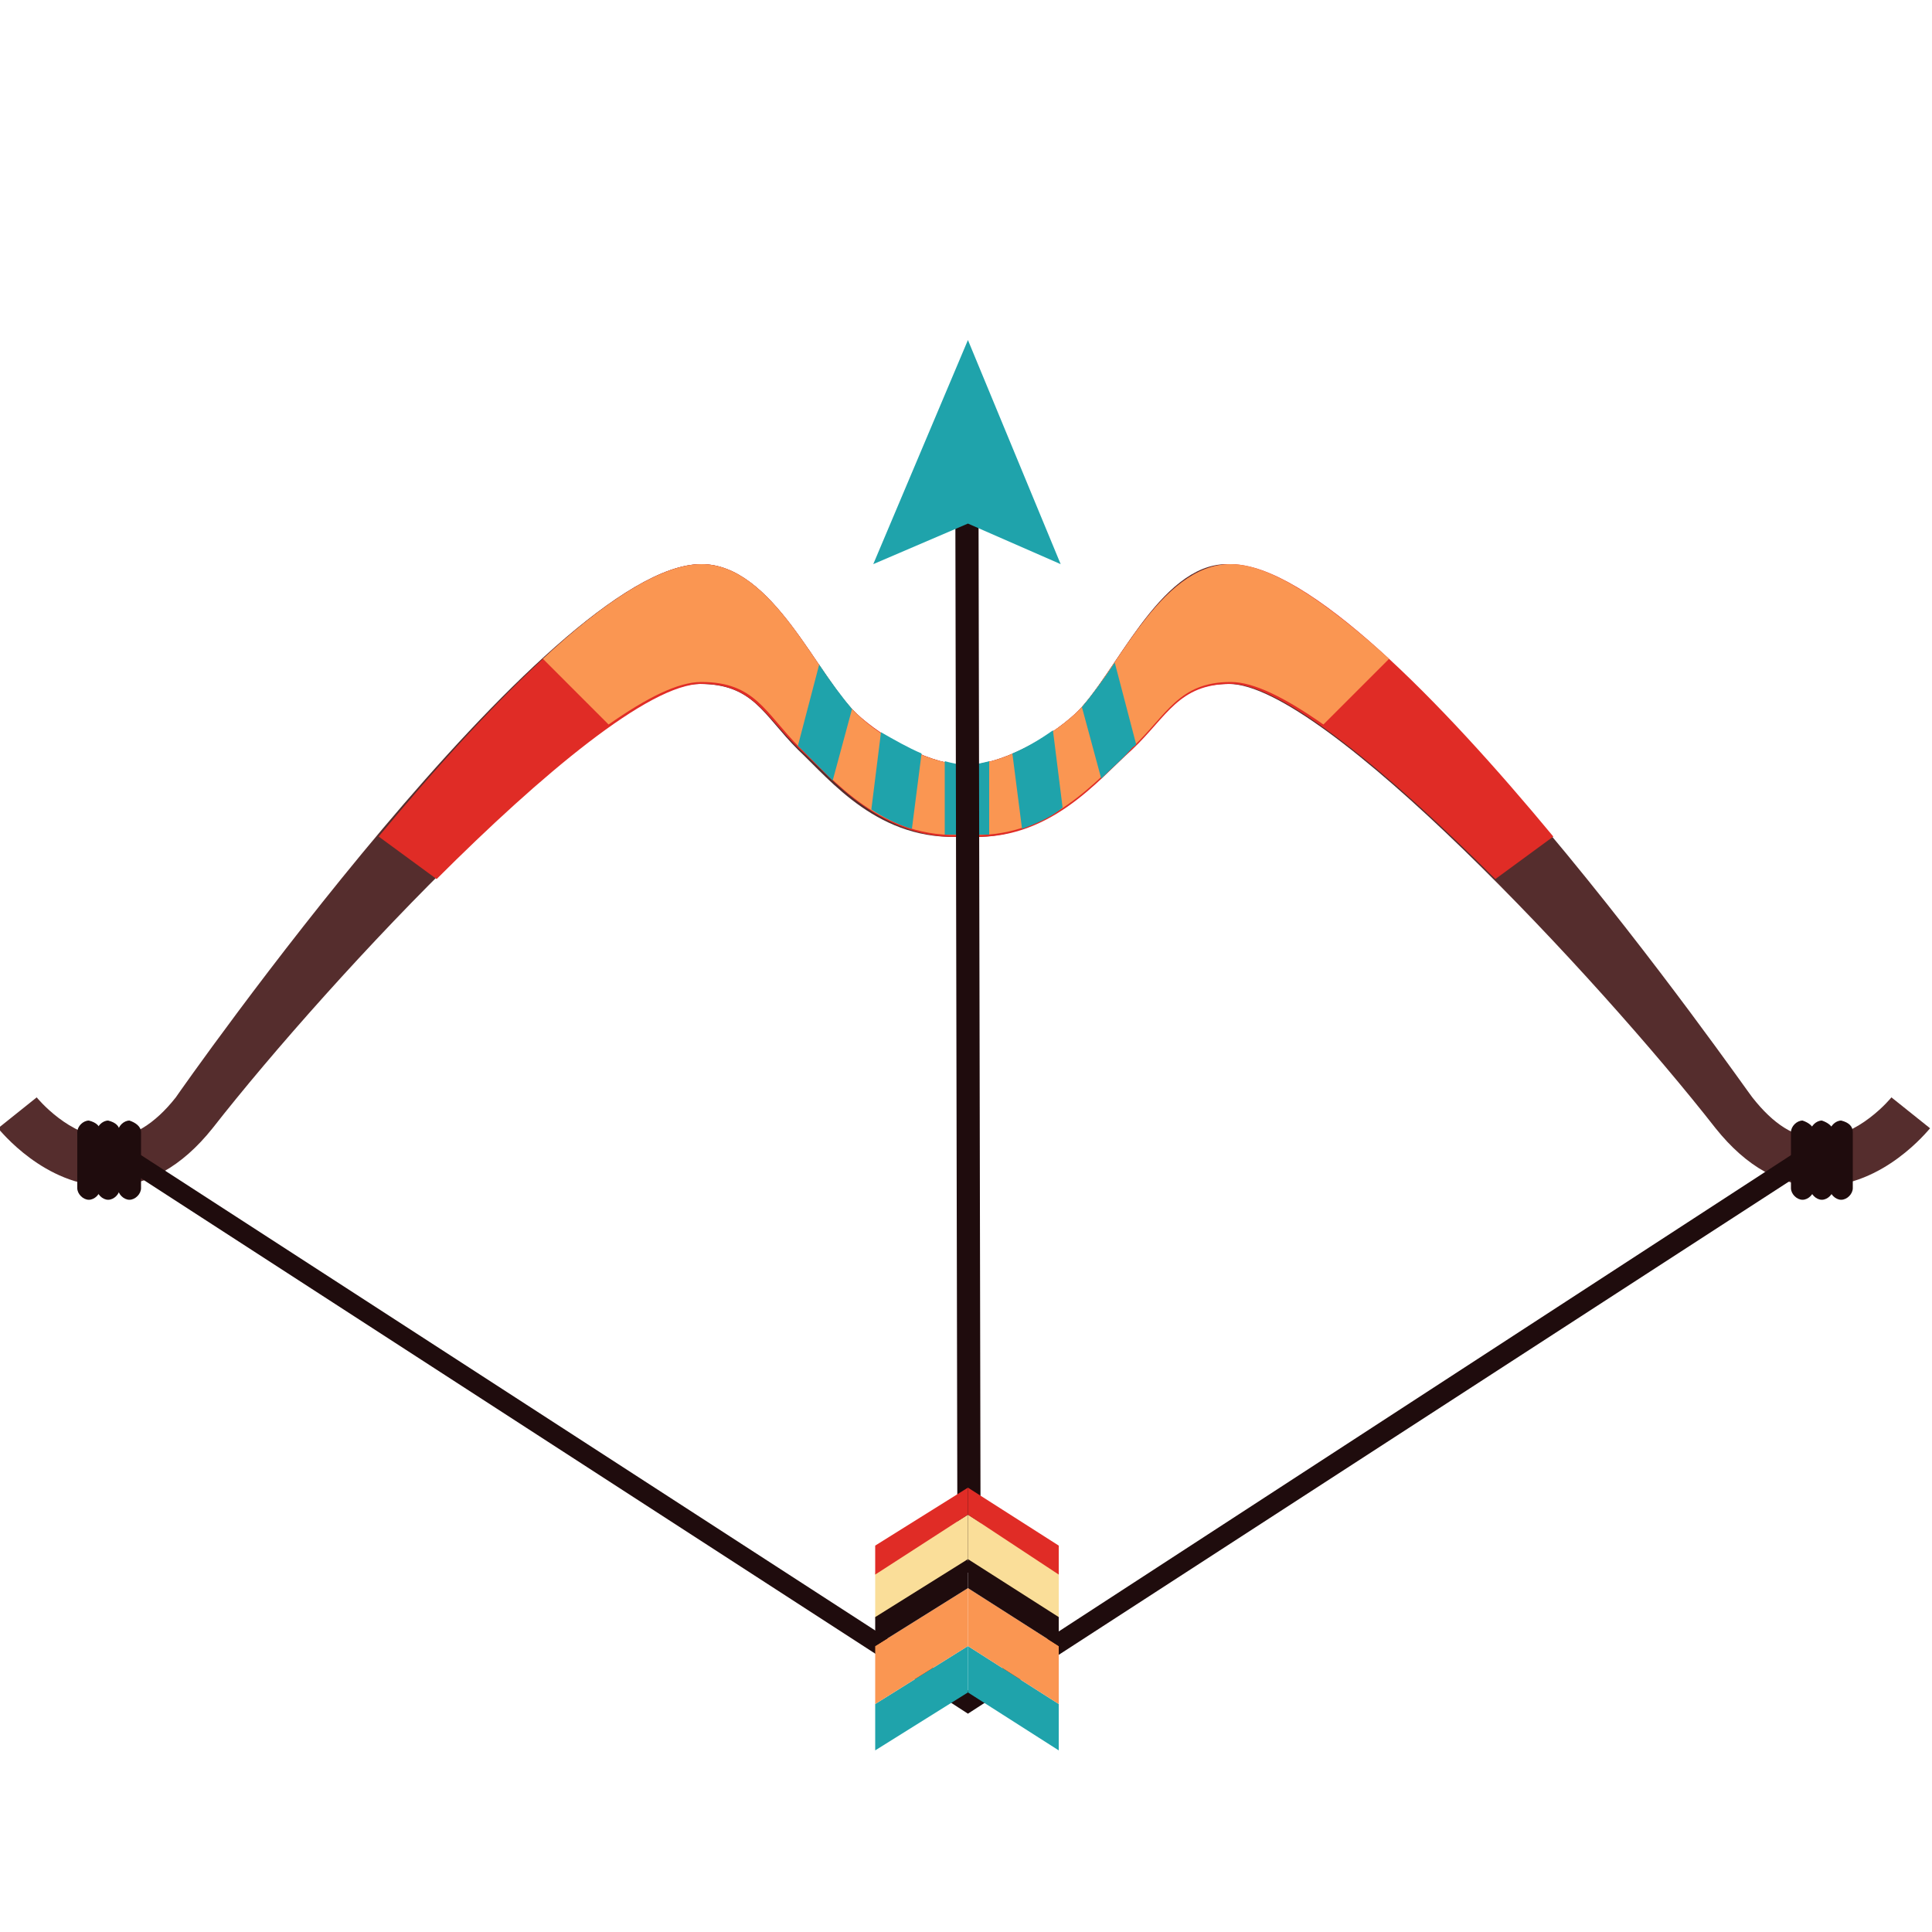 <?xml version="1.0" encoding="utf-8"?>
<!-- Generator: Adobe Illustrator 22.0.0, SVG Export Plug-In . SVG Version: 6.00 Build 0)  -->
<svg version="1.1" id="图层_1" xmlns="http://www.w3.org/2000/svg" xmlns:xlink="http://www.w3.org/1999/xlink" x="0px" y="0px"
	 viewBox="0 0 100 100" style="enable-background:new 0 0 100 100;" xml:space="preserve">
<style type="text/css">
	.st0{fill:#552D2D;}
	.st1{fill:#1F0C0D;}
	.st2{fill:#E02C26;}
	.st3{fill:#FA9652;}
	.st4{fill:#1FA3AB;}
	.st5{fill:#FADE99;}
</style>
<g>
	<g>
		<g>
			<g>
				<path class="st0" d="M55.7,36.9c-1.5,1.4-4,2.7-5.7,2.7c-1.6,0-4.2-1.2-5.7-2.7c-2-1.9-4.3-7.7-8-7.7c-7.9,0-27,27.3-27.2,27.6
					c-1.1,1.4-2.3,2.1-3.4,2.1c-2.1,0-3.8-2.1-3.8-2.1l-1,0.8l-1,0.8c0.1,0.1,2.4,3,5.7,3c2,0,3.8-1,5.4-3c6.1-7.8,20.3-23,25.2-23
					c2.8,0,3.3,1.6,5.1,3.4c1.7,1.6,4.2,4.8,8.6,4.5c4.3,0.3,6.8-2.9,8.6-4.5c1.8-1.7,2.4-3.4,5.1-3.4c4.9,0,19.1,15.2,25.2,23
					c1.6,2,3.4,3,5.4,3c3.3,0,5.6-2.9,5.7-3l-1-0.8l-1-0.8c0,0-1.7,2.1-3.8,2.1c-1.2,0-2.3-0.7-3.4-2.1
					c-0.2-0.2-19.2-27.6-27.2-27.6C60,29.2,57.7,35,55.7,36.9z"/>
			</g>
		</g>
		<g>
			<path class="st1" d="M93.9,58.6l0,2.9c0,0.3-0.3,0.6-0.6,0.6c-0.3,0-0.6-0.3-0.6-0.6l0-2.9c0-0.3,0.3-0.6,0.6-0.6
				C93.6,58.1,93.9,58.3,93.9,58.6z"/>
		</g>
		<g>
			<path class="st1" d="M94.9,58.6l0,2.9c0,0.3-0.3,0.6-0.6,0.6c-0.3,0-0.6-0.3-0.6-0.6l0-2.9c0-0.3,0.3-0.6,0.6-0.6
				C94.6,58.1,94.9,58.3,94.9,58.6z"/>
		</g>
		<g>
			<path class="st1" d="M95.9,58.6l0,2.9c0,0.3-0.3,0.6-0.6,0.6c-0.3,0-0.6-0.3-0.6-0.6l0-2.9c0-0.3,0.3-0.6,0.6-0.6
				C95.7,58.1,95.9,58.3,95.9,58.6z"/>
		</g>
		<g>
			<path class="st1" d="M7.3,58.6l0,2.9c0,0.3-0.3,0.6-0.6,0.6c-0.3,0-0.6-0.3-0.6-0.6l0-2.9c0-0.3,0.3-0.6,0.6-0.6
				C7,58.1,7.3,58.3,7.3,58.6z"/>
		</g>
		<g>
			<path class="st1" d="M6.2,58.6l0,2.9c0,0.3-0.3,0.6-0.6,0.6c-0.3,0-0.6-0.3-0.6-0.6l0-2.9c0-0.3,0.3-0.6,0.6-0.6
				C6,58.1,6.2,58.3,6.2,58.6z"/>
		</g>
		<g>
			<path class="st1" d="M5.2,58.6l0,2.9c0,0.3-0.3,0.6-0.6,0.6c-0.3,0-0.6-0.3-0.6-0.6l0-2.9c0-0.3,0.3-0.6,0.6-0.6
				C5,58.1,5.2,58.3,5.2,58.6z"/>
		</g>
		<g>
			<path class="st1" d="M93.9,60.1c0,0.3-0.3,0.6-0.6,0.6L50.1,88.7L6.7,60.6c-0.3,0-0.6-0.3-0.6-0.6c0-0.3,0.3-0.6,0.6-0.6
				l43.4,28.1l43.2-28.1C93.6,59.5,93.9,59.8,93.9,60.1z"/>
		</g>
		<g>
			<g>
				<path class="st2" d="M63.7,29.2c-3.7,0-6,5.8-8,7.7c-1.5,1.4-4,2.7-5.7,2.7l0,3.7c4.3,0.3,6.8-2.9,8.6-4.5
					c1.8-1.7,2.4-3.4,5.1-3.4c2.7,0,8.3,4.7,13.7,10.1l3-2.2C74.6,36.3,67.7,29.2,63.7,29.2z"/>
			</g>
		</g>
		<g>
			<g>
				<path class="st2" d="M36.3,29.2c3.7,0,6,5.8,8,7.7c1.5,1.4,4,2.7,5.7,2.7l0,3.7c-4.3,0.3-6.8-2.9-8.6-4.5
					c-1.8-1.7-2.4-3.4-5.1-3.4c-2.7,0-8.3,4.7-13.7,10.1l-3-2.2C25.4,36.3,32.3,29.2,36.3,29.2z"/>
			</g>
		</g>
		<g>
			<path class="st3" d="M55.7,36.9c-1.5,1.4-4,2.7-5.7,2.7c-1.6,0-4.2-1.2-5.7-2.7c-2-1.9-4.3-7.7-8-7.7c-2.1,0-5.1,2-8.2,4.9
				l3.4,3.4c2-1.4,3.6-2.2,4.8-2.2c2.8,0,3.3,1.6,5.1,3.4c1.7,1.6,4.2,4.8,8.6,4.5c4.3,0.3,6.8-2.9,8.6-4.5c1.8-1.7,2.4-3.4,5.1-3.4
				c1.2,0,2.8,0.8,4.8,2.2l3.4-3.4c-3.2-2.9-6.1-4.9-8.2-4.9C60,29.2,57.7,35,55.7,36.9z"/>
		</g>
		<g>
			<g>
				<path class="st4" d="M50,39.6c-0.3,0-0.7-0.1-1.1-0.2l0,3.8c0.3,0,0.7,0,1.1,0c0.4,0,0.8,0,1.2,0l0-3.8
					C50.8,39.5,50.4,39.6,50,39.6z"/>
			</g>
			<g>
				<path class="st4" d="M45.6,37.9l-0.5,4c0.6,0.4,1.4,0.8,2.1,1l0.5-3.9C47,38.7,46.3,38.3,45.6,37.9z"/>
			</g>
			<g>
				<path class="st4" d="M42.4,34.4l-1.1,4.2c0,0,0.1,0.1,0.1,0.1c0.5,0.5,1.1,1.1,1.7,1.7l1-3.7C43.6,36.1,43,35.3,42.4,34.4z"/>
			</g>
			<g>
				<path class="st4" d="M52.4,39l0.5,3.9c0.8-0.3,1.5-0.6,2.1-1.1l-0.5-4C53.8,38.3,53.1,38.7,52.4,39z"/>
			</g>
			<g>
				<path class="st4" d="M56,36.6l1,3.7c0.6-0.6,1.2-1.1,1.6-1.6c0.1-0.1,0.2-0.1,0.2-0.2l-1.1-4.2C57.1,35.2,56.5,36,56,36.6z"/>
			</g>
		</g>
	</g>
	<g>
		<g>
			
				<rect x="49.5" y="23.5" transform="matrix(1 -1.989081e-03 1.989081e-03 1 -0.104 9.967029e-02)" class="st1" width="1.2" height="57.9"/>
		</g>
		<g>
			<polygon class="st4" points="50.1,17.6 45.2,29.2 50.1,27.1 54.9,29.2 			"/>
		</g>
		<g>
			<g>
				<polygon class="st4" points="50.1,85.2 50.1,87.6 45.3,90.6 45.3,88.2 				"/>
			</g>
			<g>
				<polygon class="st5" points="50.1,78.4 50.1,80.8 45.3,83.8 45.3,81.4 				"/>
			</g>
			<g>
				<polygon class="st3" points="50.1,82.2 50.1,85.2 45.3,88.2 45.3,85.2 				"/>
			</g>
			<g>
				<polygon class="st1" points="50.1,80.7 50.1,82.2 45.3,85.2 45.3,83.7 				"/>
			</g>
			<g>
				<polygon class="st2" points="50.1,77 50.1,78.4 45.3,81.5 45.3,80 				"/>
			</g>
			<g>
				<polygon class="st4" points="50.1,85.2 50.1,87.6 54.8,90.6 54.8,88.2 				"/>
			</g>
			<g>
				<polygon class="st5" points="50.1,78.4 50.1,80.8 54.8,83.8 54.8,81.4 				"/>
			</g>
			<g>
				<polygon class="st3" points="50.1,82.2 50.1,85.2 54.8,88.2 54.8,85.2 				"/>
			</g>
			<g>
				<polygon class="st1" points="50.1,80.7 50.1,82.2 54.8,85.2 54.8,83.7 				"/>
			</g>
			<g>
				<polygon class="st2" points="50.1,77 50.1,78.4 54.8,81.5 54.8,80 				"/>
			</g>
		</g>
	</g>
</g>
</svg>
